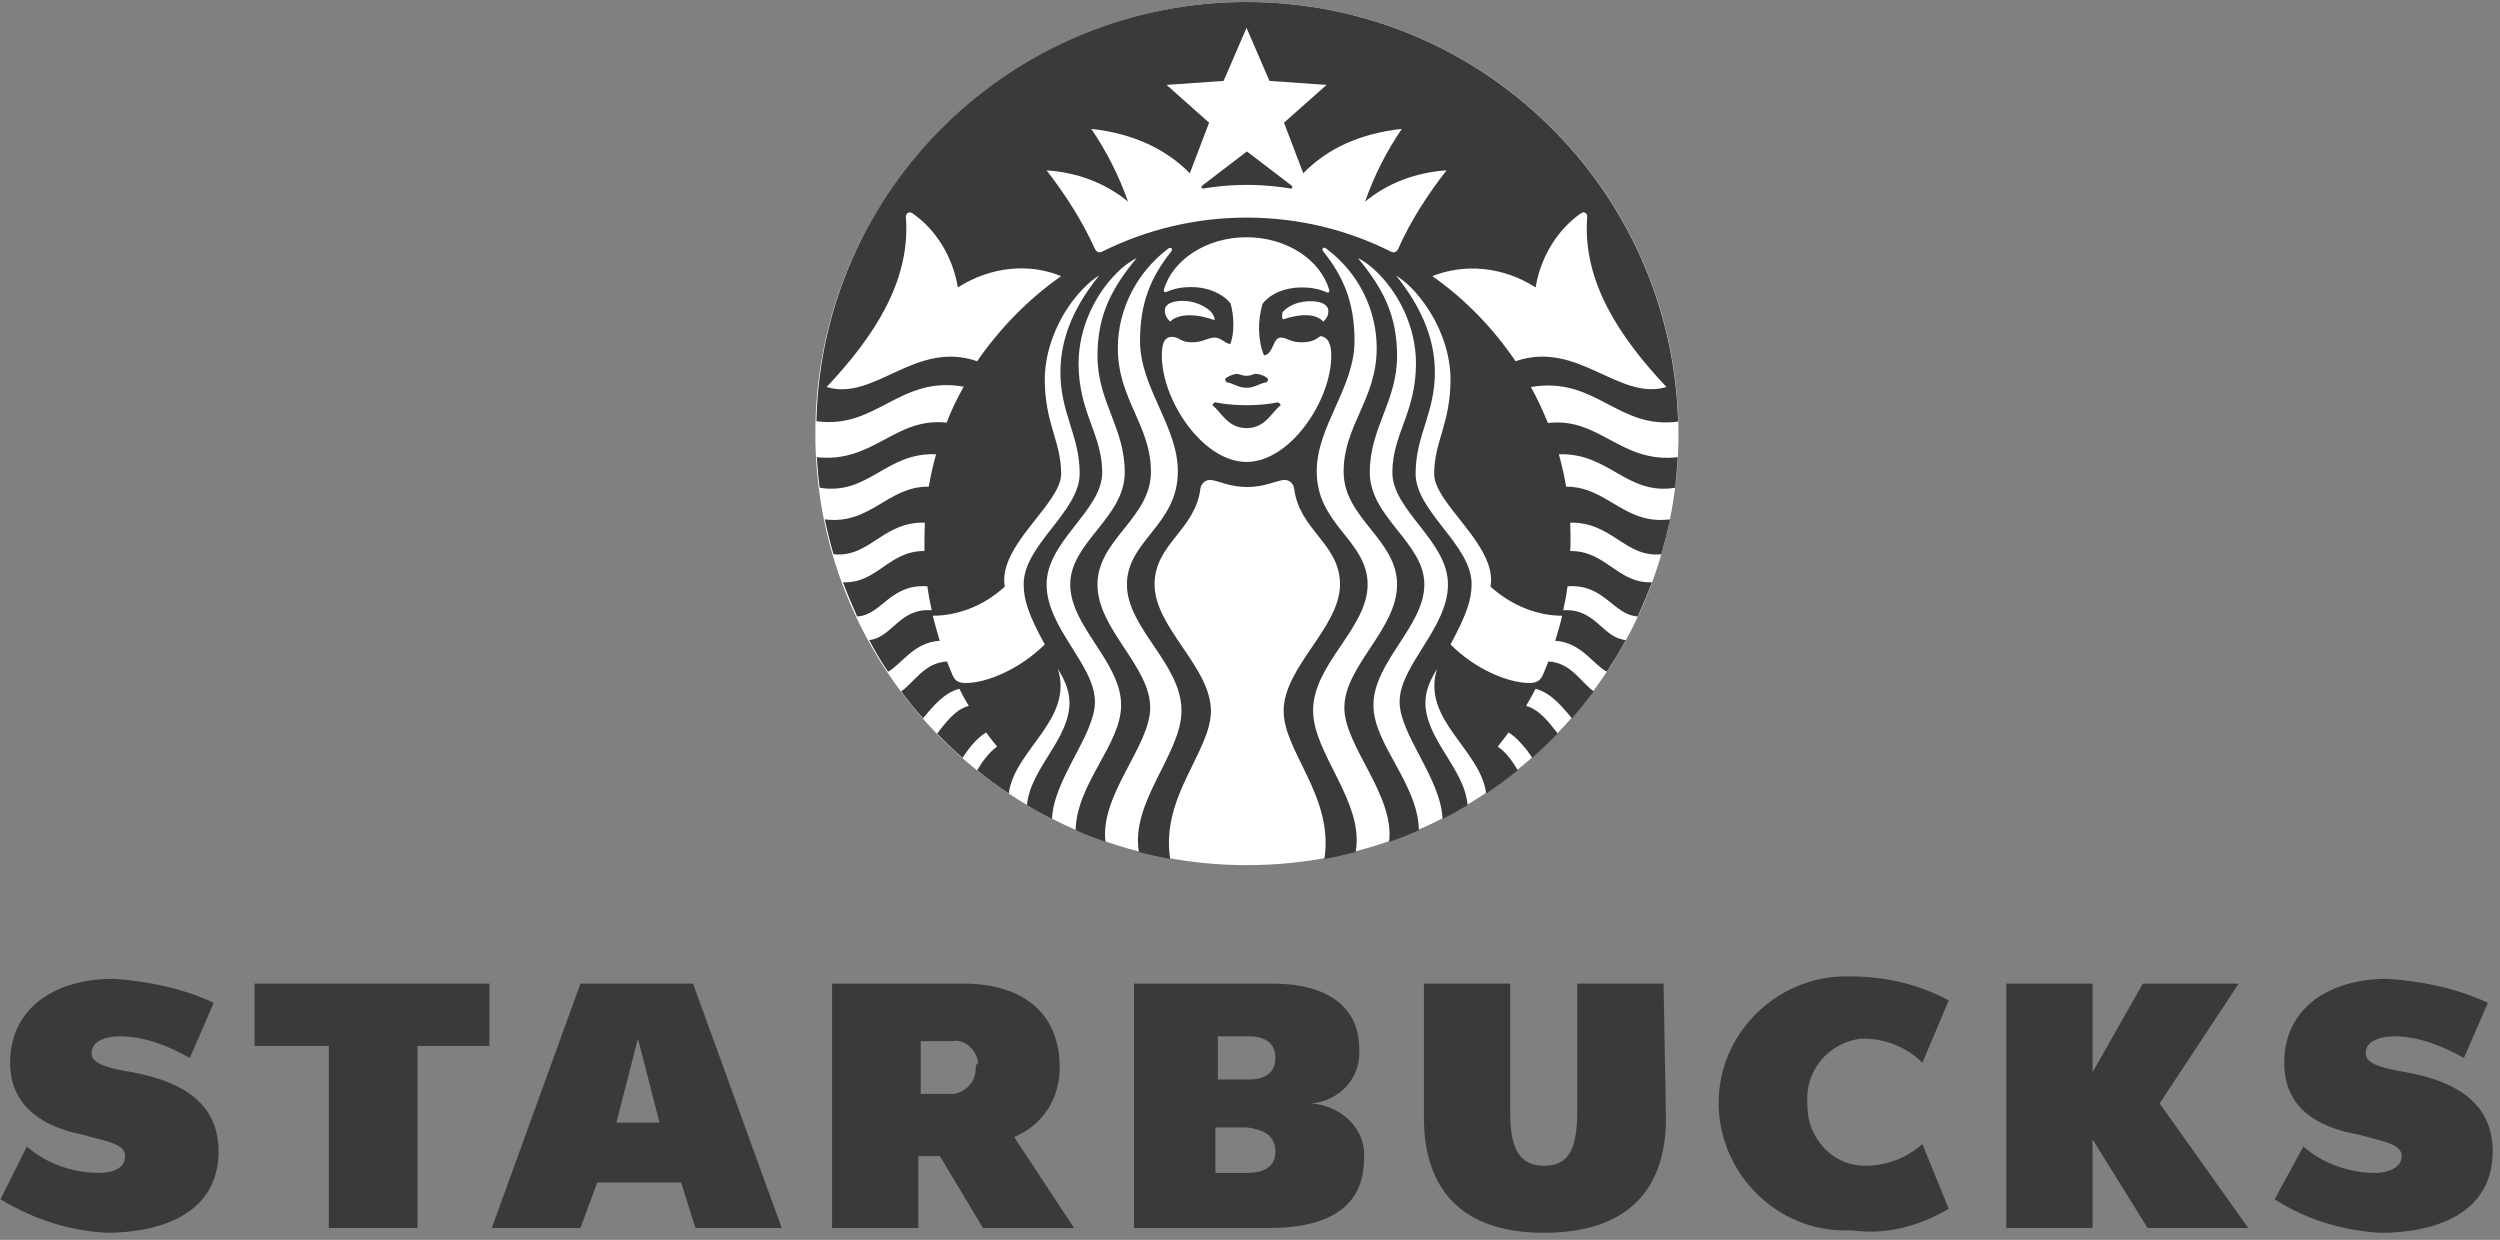 <svg xmlns="http://www.w3.org/2000/svg" width="123" height="61" viewBox="0 0 123 61" fill="none"><rect x="0" y="0" width="123" height="61" fill="#808080" stroke="none"/><path d="M81.965 54.995C81.965 58.768 79.843 60.654 75.953 60.654C72.062 60.654 70.058 58.65 70.058 54.995V48.394H74.302V54.76C74.302 56.528 74.774 57.353 75.953 57.353C77.132 57.353 77.603 56.646 77.603 54.642V48.394H81.847L81.965 54.995ZM24.078 48.394V51.459H20.541V60.419H16.179V51.459H12.524V48.394H24.078ZM31.387 51.105L30.326 55.231H32.448L31.387 51.105ZM34.217 60.419L33.509 58.178H29.383L28.558 60.419H24.196L28.558 48.394H34.099L38.461 60.419H34.217ZM95.879 59.475L94.582 56.292C93.757 57 92.814 57.353 91.753 57.353C90.102 57.353 88.923 55.939 88.923 54.406V54.288C88.805 52.755 89.867 51.341 91.517 51.105H91.753C92.814 51.105 93.875 51.577 94.582 52.284L95.879 49.219C94.346 48.394 92.696 48.04 91.045 48.04C87.627 47.922 84.679 50.633 84.561 54.052C84.444 57.471 87.155 60.419 90.574 60.536H91.163C92.814 60.772 94.464 60.301 95.879 59.475ZM110.144 48.394L106.254 54.288L110.616 60.419H105.664L102.953 56.056V60.419H98.709V48.394H102.953V52.755L105.428 48.394H110.144ZM5.213 60.654C7.924 60.654 10.754 59.711 10.754 56.646C10.754 53.934 8.396 53.109 6.509 52.755C5.095 52.52 4.505 52.284 4.505 51.812C4.505 51.105 5.448 50.987 5.92 50.987C7.099 50.987 8.278 51.459 9.339 52.048L10.518 49.337C8.985 48.629 7.335 48.276 5.566 48.158C2.737 48.158 0.497 49.572 0.497 52.284C0.497 54.524 2.265 55.467 4.034 55.821C5.331 56.174 6.156 56.292 6.156 56.882C6.156 57.471 5.566 57.707 4.859 57.707C3.562 57.707 2.265 57.235 1.322 56.41L0.025 59.004C1.794 60.065 3.444 60.536 5.213 60.654ZM117.1 60.656C119.811 60.656 122.641 59.712 122.641 56.647C122.641 53.936 120.283 53.11 118.396 52.757C116.982 52.521 116.392 52.285 116.392 51.813C116.392 51.106 117.335 50.988 117.807 50.988C118.986 50.988 120.165 51.46 121.226 52.049L122.405 49.338C120.872 48.63 119.222 48.277 117.453 48.159C114.624 48.159 112.384 49.574 112.384 52.285C112.384 54.525 114.034 55.468 116.039 55.822C117.335 56.176 118.161 56.293 118.161 56.883C118.161 57.472 117.453 57.708 116.864 57.708C115.567 57.708 114.27 57.237 113.327 56.411L111.912 59.005C113.563 60.066 115.331 60.538 117.1 60.656ZM49.897 55.94C51.312 55.35 52.137 54.053 52.137 52.521C52.137 49.691 50.133 48.395 47.422 48.395H40.938V60.42H45.182V56.883H46.243L48.365 60.42H52.845L49.897 55.94ZM48.011 52.521C48.011 53.228 47.54 53.7 46.95 53.818H45.3V51.224H46.832C47.422 51.106 48.011 51.578 48.129 52.285C48.011 52.403 48.011 52.403 48.011 52.521ZM64.516 54.289C65.931 54.171 66.992 52.992 66.874 51.578C66.874 49.574 65.341 48.395 62.63 48.395H55.792V60.42H62.394C65.577 60.42 67.11 59.241 67.11 57.001C67.228 55.586 66.049 54.407 64.516 54.289ZM59.918 50.988H61.451C62.276 50.988 62.748 51.342 62.748 52.049C62.748 52.757 62.276 53.11 61.451 53.11H59.918V50.988ZM62.748 56.647C62.748 57.355 62.276 57.708 61.333 57.708H59.8V55.468H61.334C62.277 55.586 62.748 55.94 62.748 56.647Z" fill="#3A3A3A"></path><path d="M82.581 21.332C82.581 33.066 73.064 42.565 61.348 42.565C49.613 42.565 40.115 33.048 40.115 21.332C40.115 9.597 49.631 0.099 61.348 0.099C73.064 0.099 82.581 9.597 82.581 21.332Z" fill="white"></path><path d="M63.477 9.275C63.298 9.239 62.404 9.096 61.348 9.096C60.293 9.096 59.398 9.239 59.22 9.275C59.112 9.293 59.077 9.186 59.148 9.132C59.22 9.078 61.348 7.451 61.348 7.451C61.348 7.451 63.477 9.078 63.548 9.132C63.62 9.186 63.584 9.293 63.477 9.275ZM59.792 19.793C59.792 19.793 59.685 19.829 59.649 19.936C60.096 20.276 60.4 21.063 61.33 21.063C62.261 21.063 62.565 20.276 63.012 19.936C62.976 19.829 62.869 19.793 62.869 19.793C62.869 19.793 62.279 19.936 61.33 19.936C60.382 19.936 59.792 19.793 59.792 19.793ZM61.33 18.488C61.08 18.488 61.008 18.398 60.847 18.398C60.687 18.398 60.347 18.541 60.275 18.648C60.275 18.702 60.311 18.756 60.347 18.809C60.722 18.863 60.901 19.078 61.33 19.078C61.76 19.078 61.939 18.863 62.314 18.809C62.368 18.756 62.386 18.702 62.386 18.648C62.314 18.523 61.992 18.398 61.813 18.398C61.652 18.38 61.599 18.488 61.33 18.488ZM82.546 22.494C82.51 22.995 82.474 23.514 82.42 23.997C80.023 24.39 79.165 22.262 76.696 22.351C76.839 22.87 76.965 23.407 77.054 23.943C79.093 23.943 79.898 25.839 82.17 25.553C82.045 26.126 81.902 26.698 81.741 27.27C79.952 27.449 79.326 25.678 77.251 25.714C77.269 26.018 77.269 26.305 77.269 26.609C77.269 26.77 77.269 26.948 77.251 27.11C79.022 27.092 79.594 28.719 81.275 28.648C81.061 29.22 80.828 29.775 80.578 30.329C79.362 30.258 78.95 28.719 77.126 28.845C77.072 29.238 77 29.632 76.911 30.025C78.503 29.918 78.843 31.385 79.988 31.492C79.701 32.029 79.379 32.547 79.057 33.048C78.378 32.691 77.787 31.599 76.517 31.528C76.642 31.116 76.768 30.705 76.857 30.294C75.712 30.294 74.424 29.846 73.333 28.863C73.691 26.841 70.561 24.802 70.561 23.317C70.561 21.725 71.366 20.831 71.366 18.666C71.366 17.056 70.579 15.321 69.416 14.141C69.183 13.908 68.951 13.729 68.682 13.55C69.756 14.892 70.596 16.466 70.596 18.309C70.596 20.348 69.648 21.421 69.648 23.299C69.648 25.178 72.403 26.805 72.403 28.737C72.403 29.506 72.153 30.24 71.366 31.707C72.6 32.941 74.21 33.603 75.247 33.603C75.587 33.603 75.766 33.495 75.891 33.245C75.999 33.013 76.088 32.78 76.177 32.547C77.287 32.583 77.805 33.603 78.413 34.014C78.073 34.461 77.716 34.909 77.34 35.338C76.929 34.873 76.374 34.104 75.551 33.889C75.408 34.175 75.247 34.444 75.086 34.73C75.784 34.926 76.267 35.624 76.642 36.089C76.249 36.501 75.82 36.894 75.39 37.288C75.122 36.876 74.693 36.34 74.228 36.035C74.049 36.268 73.87 36.501 73.691 36.733C74.102 37.002 74.442 37.502 74.675 37.896C74.174 38.307 73.655 38.683 73.119 39.041C72.85 36.876 69.917 35.41 70.704 32.905C70.435 33.352 70.131 33.907 70.131 34.569C70.131 36.375 72.063 37.824 72.206 39.613C71.813 39.846 71.401 40.078 70.972 40.293C70.9 38.307 68.861 36.143 68.861 34.533C68.861 32.726 71.24 30.902 71.24 28.755C71.24 26.609 68.504 25.124 68.504 23.246C68.504 21.367 69.666 20.294 69.666 17.879C69.666 16.108 68.826 14.337 67.537 13.193C67.305 12.996 67.09 12.835 66.804 12.692C68.02 14.159 68.736 15.482 68.736 17.504C68.736 19.775 67.394 21.027 67.394 23.246C67.394 25.464 70.078 26.698 70.078 28.755C70.078 30.812 67.573 32.565 67.573 34.694C67.573 36.626 69.773 38.558 69.809 40.847C69.326 41.062 68.843 41.259 68.343 41.42C68.629 39.112 66.142 36.715 66.142 34.819C66.142 32.762 68.736 30.973 68.736 28.755C68.736 26.537 66.106 25.5 66.106 23.21C66.106 20.92 67.734 19.65 67.734 17.128C67.734 15.16 66.768 13.389 65.337 12.298C65.302 12.28 65.284 12.245 65.248 12.227C65.123 12.119 64.998 12.245 65.105 12.37C66.106 13.622 66.643 14.892 66.643 16.77C66.643 19.078 64.783 20.956 64.783 23.192C64.783 25.839 67.287 26.591 67.287 28.755C67.287 30.92 64.604 32.655 64.604 34.962C64.604 37.091 67.144 39.47 66.697 41.921C66.196 42.046 65.677 42.171 65.158 42.261C65.641 39.202 63.155 36.984 63.155 34.98C63.155 32.816 65.928 30.866 65.928 28.755C65.928 26.752 63.942 26.108 63.674 24.051C63.638 23.764 63.405 23.568 63.101 23.621C62.69 23.693 62.171 23.961 61.366 23.961C60.543 23.961 60.042 23.693 59.631 23.621C59.327 23.568 59.094 23.782 59.059 24.051C58.79 26.108 56.805 26.752 56.805 28.755C56.805 30.884 59.577 32.816 59.577 34.98C59.577 36.984 57.091 39.184 57.574 42.261C57.055 42.171 56.536 42.046 56.036 41.921C55.606 39.452 58.129 37.091 58.129 34.962C58.129 32.655 55.445 30.92 55.445 28.755C55.445 26.591 57.95 25.839 57.95 23.192C57.95 20.956 56.089 19.078 56.089 16.77C56.089 14.892 56.626 13.622 57.628 12.37C57.717 12.245 57.61 12.137 57.484 12.227C57.449 12.245 57.431 12.28 57.395 12.298C55.982 13.389 54.998 15.16 54.998 17.128C54.998 19.65 56.626 20.92 56.626 23.21C56.626 25.5 53.996 26.537 53.996 28.755C53.996 30.973 56.59 32.762 56.59 34.819C56.59 36.715 54.104 39.094 54.39 41.42C53.889 41.241 53.406 41.062 52.923 40.847C52.959 38.558 55.159 36.626 55.159 34.694C55.159 32.565 52.655 30.83 52.655 28.755C52.655 26.68 55.338 25.464 55.338 23.246C55.338 21.027 53.996 19.775 53.996 17.504C53.996 15.482 54.712 14.159 55.928 12.692C55.66 12.835 55.427 12.996 55.195 13.193C53.907 14.337 53.066 16.126 53.066 17.879C53.066 20.294 54.229 21.367 54.229 23.246C54.229 25.124 51.492 26.609 51.492 28.755C51.492 30.902 53.871 32.708 53.871 34.533C53.871 36.161 51.832 38.325 51.76 40.293C51.349 40.078 50.938 39.864 50.526 39.613C50.687 37.806 52.619 36.375 52.619 34.569C52.619 33.907 52.315 33.352 52.047 32.905C52.834 35.41 49.9 36.894 49.632 39.041C49.095 38.683 48.576 38.307 48.075 37.896C48.308 37.502 48.666 37.002 49.059 36.733C48.88 36.501 48.684 36.286 48.523 36.035C48.04 36.322 47.628 36.858 47.36 37.288C46.931 36.912 46.501 36.501 46.108 36.089C46.483 35.624 46.966 34.909 47.664 34.73C47.503 34.461 47.342 34.175 47.199 33.889C46.376 34.104 45.822 34.873 45.41 35.338C45.035 34.909 44.677 34.479 44.337 34.014C44.963 33.603 45.464 32.601 46.591 32.547C46.68 32.78 46.788 33.013 46.877 33.245C47.002 33.513 47.181 33.603 47.521 33.603C48.558 33.603 50.168 32.923 51.403 31.707C50.598 30.24 50.365 29.506 50.365 28.737C50.365 26.805 53.12 25.178 53.12 23.299C53.12 21.421 52.172 20.348 52.172 18.309C52.172 16.466 52.995 14.892 54.086 13.55C53.818 13.711 53.585 13.908 53.352 14.141C52.172 15.321 51.403 17.074 51.403 18.666C51.403 20.831 52.208 21.707 52.208 23.317C52.208 24.802 49.077 26.841 49.435 28.863C48.344 29.864 47.038 30.294 45.893 30.294C46.001 30.705 46.108 31.116 46.233 31.528C44.945 31.599 44.355 32.691 43.693 33.048C43.353 32.547 43.049 32.029 42.763 31.492C43.908 31.367 44.247 29.9 45.84 30.025C45.75 29.632 45.678 29.238 45.625 28.845C43.782 28.719 43.371 30.276 42.172 30.329C41.922 29.775 41.69 29.22 41.475 28.648C43.156 28.719 43.729 27.092 45.482 27.11C45.482 26.948 45.482 26.788 45.482 26.609C45.482 26.305 45.5 26.018 45.5 25.714C43.425 25.66 42.798 27.449 41.01 27.27C40.849 26.716 40.706 26.143 40.58 25.553C42.834 25.839 43.657 23.925 45.696 23.943C45.786 23.407 45.911 22.87 46.054 22.351C43.586 22.244 42.727 24.39 40.33 23.997C40.258 23.496 40.223 22.995 40.187 22.494C42.977 22.799 44.033 20.509 46.573 20.795C46.805 20.187 47.092 19.596 47.414 19.024C44.23 18.47 43.138 21.135 40.169 20.723C40.419 9.275 49.811 0.099 61.33 0.099C72.868 0.099 82.241 9.275 82.563 20.741C79.594 21.153 78.503 18.488 75.319 19.042C75.641 19.614 75.909 20.205 76.159 20.813C78.7 20.509 79.737 22.816 82.546 22.494ZM52.208 13.586C50.651 12.942 48.755 13.103 47.127 14.141C46.877 12.638 46.054 11.296 44.891 10.492C44.73 10.384 44.569 10.492 44.569 10.67C44.82 13.854 42.959 16.609 40.67 19.042C43.031 19.758 45.035 16.716 48.075 17.772C49.202 16.144 50.598 14.713 52.208 13.586ZM61.33 11.672C59.363 11.672 57.699 12.781 57.27 14.23C57.234 14.337 57.288 14.409 57.413 14.355C57.771 14.194 58.164 14.123 58.611 14.123C59.416 14.123 60.132 14.427 60.543 14.928C60.722 15.536 60.74 16.43 60.526 16.931C60.203 16.86 60.078 16.609 59.756 16.609C59.434 16.609 59.184 16.842 58.629 16.842C58.075 16.842 58.021 16.573 57.663 16.573C57.234 16.573 57.163 17.003 57.163 17.504C57.163 19.704 59.184 22.727 61.33 22.727C63.477 22.727 65.498 19.704 65.498 17.504C65.498 17.003 65.391 16.591 64.962 16.538C64.747 16.699 64.532 16.842 64.031 16.842C63.477 16.842 63.334 16.609 63.012 16.609C62.618 16.609 62.654 17.432 62.189 17.486C61.885 16.752 61.867 15.786 62.117 14.946C62.529 14.427 63.244 14.141 64.049 14.141C64.479 14.141 64.89 14.212 65.248 14.373C65.373 14.427 65.427 14.355 65.391 14.248C64.962 12.781 63.298 11.672 61.33 11.672ZM64.479 14.82C63.996 14.82 63.459 14.963 63.101 15.357C63.066 15.464 63.066 15.625 63.119 15.715C63.978 15.429 64.729 15.411 65.105 15.822C65.302 15.643 65.355 15.482 65.355 15.303C65.355 15.017 65.051 14.82 64.479 14.82ZM57.574 15.822C57.985 15.411 58.862 15.429 59.756 15.751C59.792 15.303 58.987 14.803 58.182 14.803C57.592 14.803 57.306 14.999 57.306 15.286C57.324 15.482 57.377 15.643 57.574 15.822ZM71.169 8.381C69.612 8.488 68.253 9.025 67.162 9.919C67.627 8.595 68.217 7.451 68.969 6.342C66.983 6.556 65.337 7.272 64.121 8.524L63.173 6.037L65.266 4.177L62.457 3.98L61.33 1.369L60.203 3.98L57.395 4.177L59.488 6.037L58.54 8.524C57.324 7.29 55.678 6.556 53.692 6.342C54.444 7.451 55.034 8.613 55.499 9.919C54.408 9.025 53.048 8.488 51.492 8.381C52.422 9.579 53.245 10.867 53.871 12.245C53.943 12.405 54.086 12.459 54.247 12.37C56.376 11.314 58.772 10.706 61.33 10.706C63.87 10.706 66.267 11.296 68.414 12.37C68.575 12.459 68.718 12.405 68.79 12.245C69.398 10.867 70.239 9.579 71.169 8.381ZM74.567 17.772C77.626 16.716 79.63 19.74 81.991 19.042C79.701 16.609 77.841 13.854 78.091 10.67C78.109 10.492 77.93 10.384 77.787 10.492C76.625 11.296 75.802 12.638 75.551 14.141C73.941 13.103 72.045 12.96 70.471 13.586C72.081 14.713 73.459 16.144 74.567 17.772Z" fill="#3A3A3A"></path></svg>